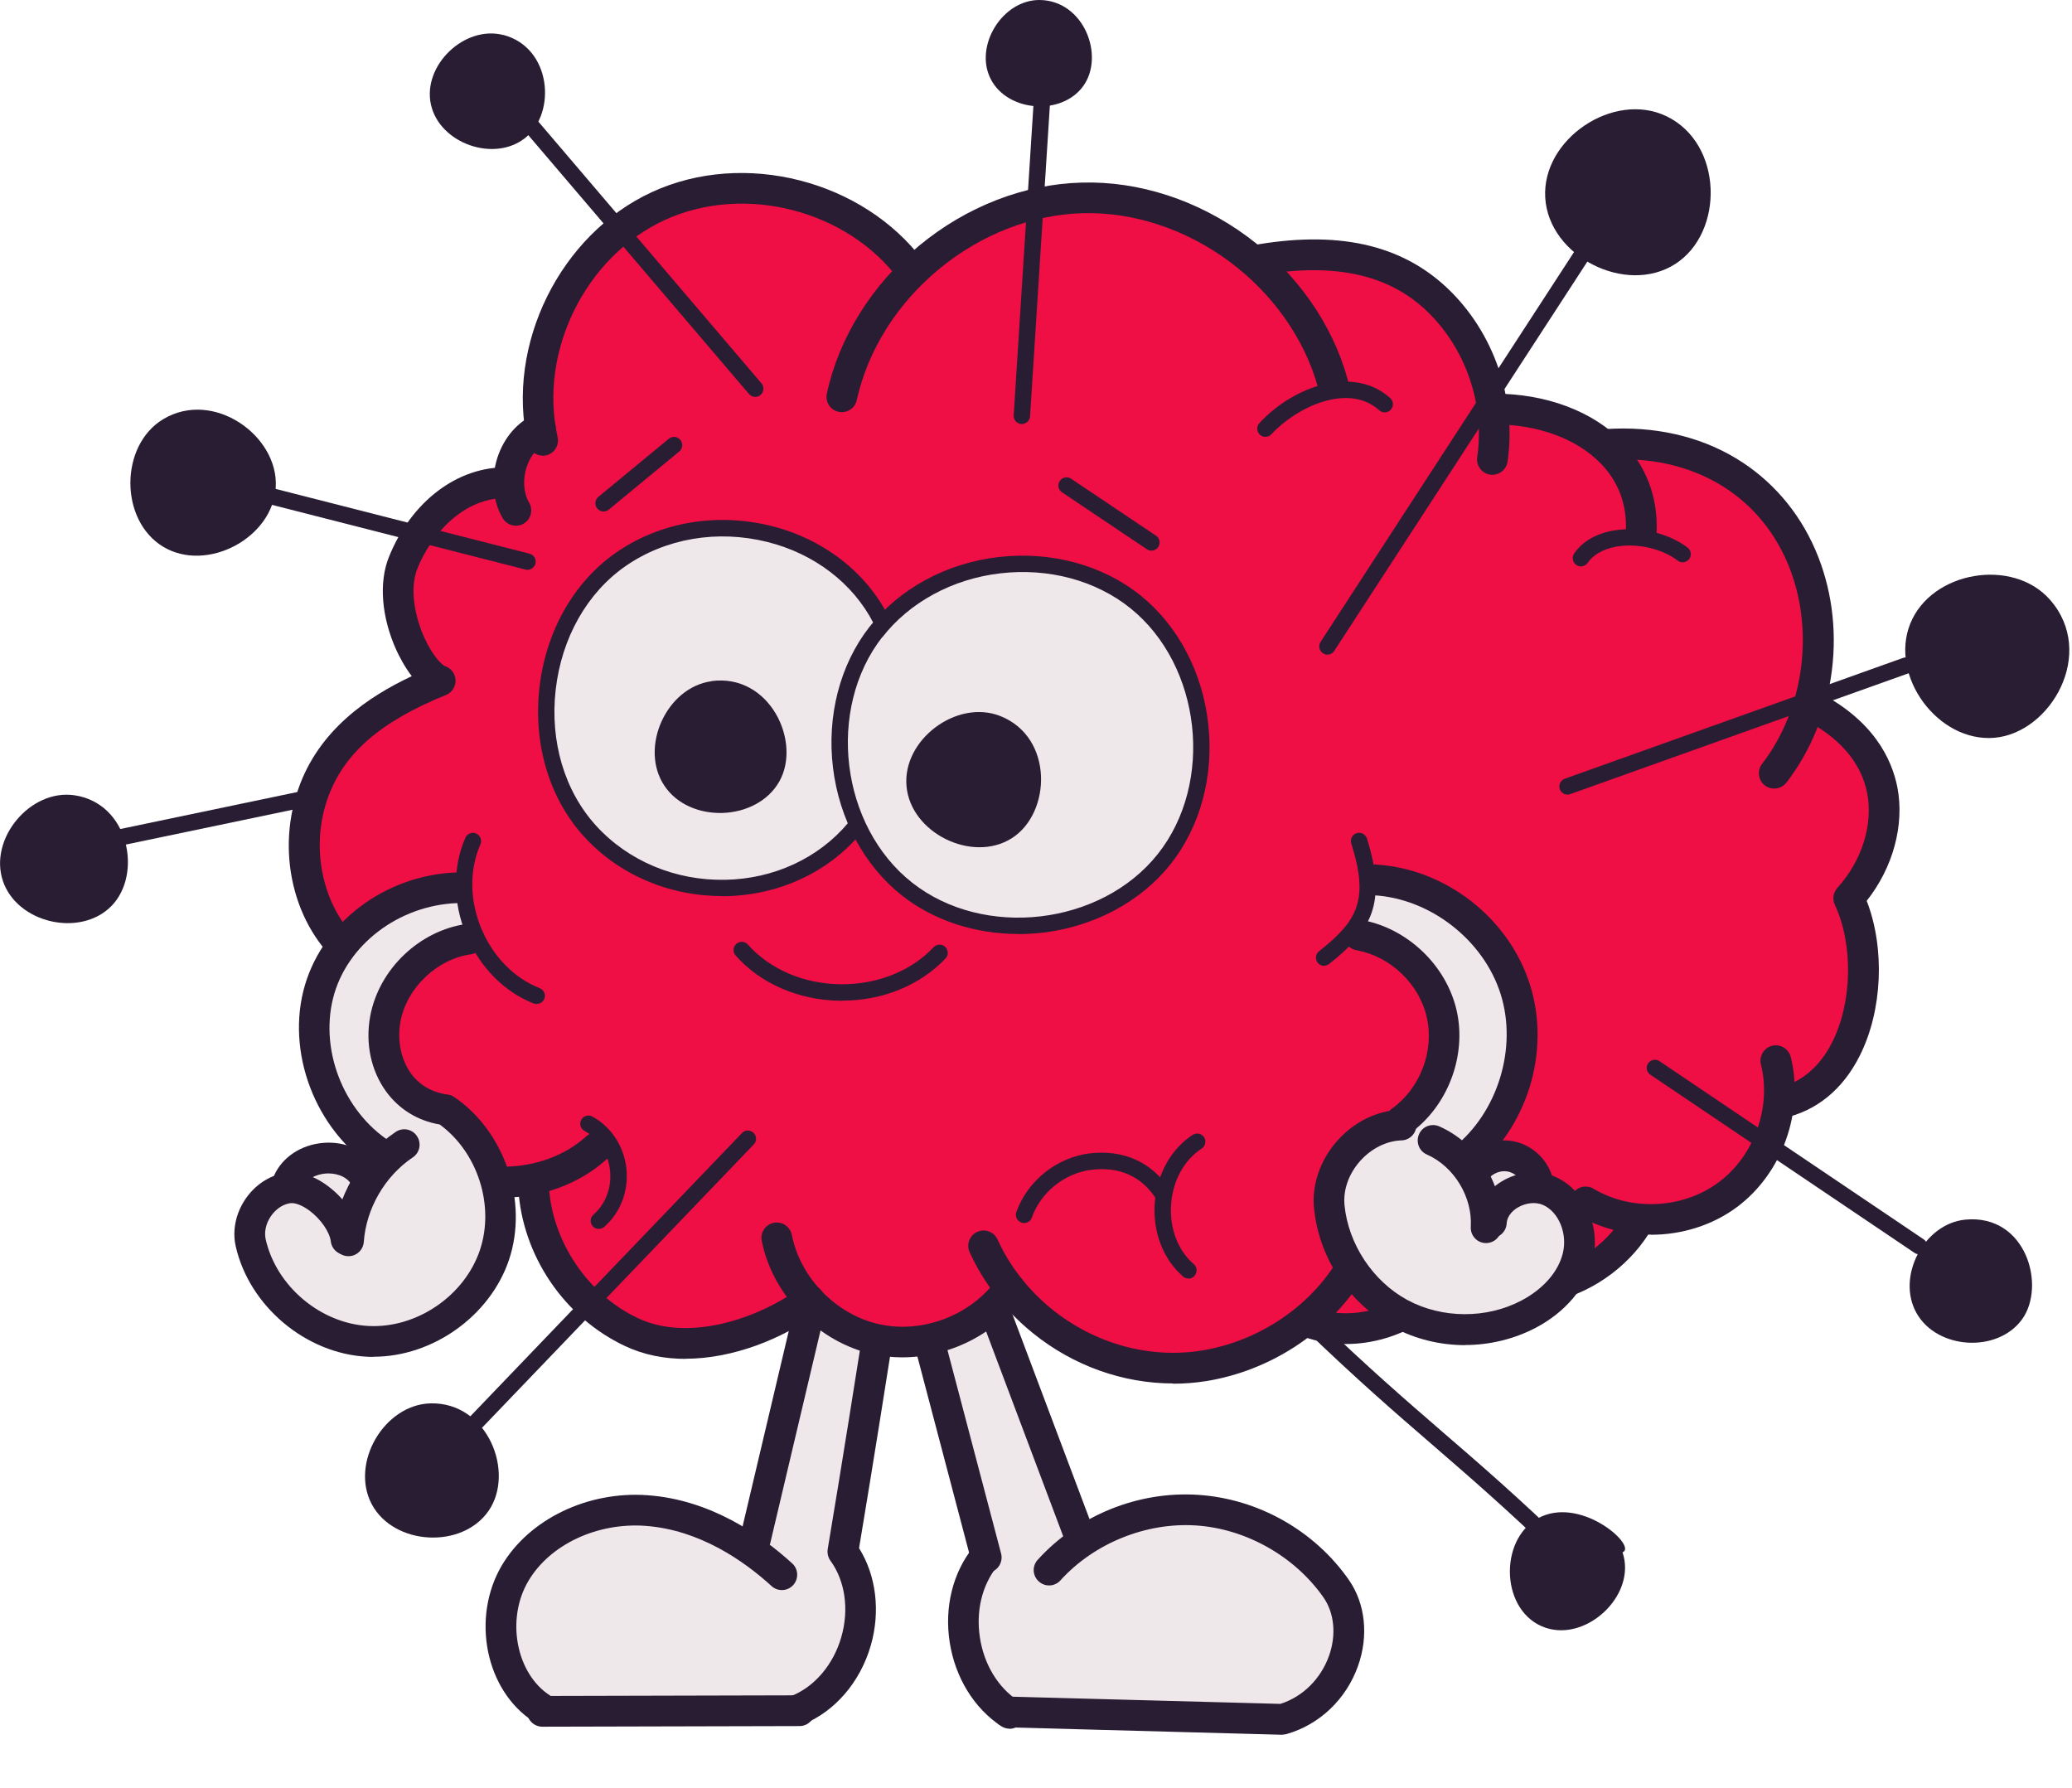 <svg width="204" height="176" viewBox="0 0 204 176" fill="none" xmlns="http://www.w3.org/2000/svg">
<g clip-path="url(#clip0_679_901)">
<path d="M98.204 129.055L106.275 151.134C106.275 151.134 118.623 145.379 126.124 151.395C126.124 151.395 135.671 157.461 131.455 164.481C131.455 164.481 129.137 168.823 126.161 169.567L99.431 168.19C99.431 168.19 94.485 164.767 94.658 160.053C94.832 155.339 96.543 153.256 96.543 153.256L94.522 142.96L91.36 131.523L98.192 129.067L98.204 129.055Z" fill="#EFE8EB"/>
<path d="M86.352 132.317L83.029 152.437C83.029 152.437 88.261 161.802 79.086 167.967L54.03 168.352C54.03 168.352 45.327 163.08 50.41 154.98C54.638 148.232 62.498 147.897 64.915 148.592C67.321 149.286 73.892 152.486 73.892 152.486L79.793 129.377L86.352 132.317Z" fill="#EFE8EB"/>
<path d="M106.312 152.797C105.704 152.797 105.122 152.424 104.899 151.817L95.774 127.579C95.476 126.797 95.873 125.929 96.654 125.631C97.435 125.333 98.303 125.73 98.6 126.512L107.725 150.75C108.023 151.531 107.626 152.4 106.845 152.697C106.672 152.759 106.486 152.797 106.312 152.797Z" fill="#291D33"/>
<path d="M97.101 154.831C96.431 154.831 95.824 154.384 95.638 153.702L89.017 128.583C88.806 127.777 89.29 126.946 90.096 126.735C90.902 126.524 91.732 127.008 91.943 127.814L98.564 152.933C98.774 153.739 98.291 154.57 97.485 154.781C97.361 154.818 97.225 154.831 97.101 154.831Z" fill="#291D33"/>
<path d="M78.479 169.877C77.884 169.877 77.313 169.518 77.078 168.922C76.768 168.141 77.14 167.273 77.921 166.95C80.215 166.032 82.049 163.861 82.831 161.157C83.612 158.441 83.215 155.637 81.764 153.64C81.529 153.318 81.43 152.896 81.492 152.499C82.942 143.841 84.281 135.344 85.583 127.12V127.095C85.719 126.264 86.488 125.706 87.319 125.842C88.149 125.966 88.707 126.748 88.571 127.566V127.591C87.306 135.629 85.992 143.94 84.579 152.4C86.265 155.091 86.699 158.627 85.732 161.988C84.69 165.586 82.198 168.488 79.049 169.753C78.863 169.828 78.677 169.865 78.491 169.865L78.479 169.877Z" fill="#291D33"/>
<path d="M74.35 153.119C74.239 153.119 74.115 153.107 74.003 153.082C73.185 152.896 72.689 152.077 72.875 151.258L78.863 125.929C79.049 125.11 79.867 124.614 80.686 124.8C81.504 124.986 82 125.805 81.814 126.623L75.826 151.953C75.665 152.648 75.045 153.119 74.35 153.119Z" fill="#291D33"/>
<path d="M126.261 170.77C126.261 170.77 126.236 170.77 126.224 170.77L99.196 170.039C98.366 170.014 97.709 169.319 97.721 168.488C97.746 167.657 98.44 166.987 99.271 167.012L126.063 167.731C128.245 167.037 130.03 165.288 130.848 163.005C131.58 160.946 131.381 158.8 130.303 157.25C127.476 153.206 122.678 150.489 117.756 150.167C112.834 149.844 107.714 151.916 104.403 155.575C103.845 156.195 102.891 156.245 102.271 155.674C101.651 155.116 101.601 154.161 102.172 153.541C106.151 149.162 112.053 146.768 117.954 147.153C123.856 147.537 129.41 150.663 132.795 155.513C134.431 157.858 134.766 161.033 133.7 164.01C132.534 167.285 129.906 169.778 126.682 170.696C126.546 170.733 126.41 170.758 126.273 170.758L126.261 170.77Z" fill="#291D33"/>
<path d="M99.406 170.175C99.121 170.175 98.836 170.088 98.576 169.927C95.898 168.153 94.05 165.151 93.505 161.678C92.959 158.205 93.815 154.781 95.836 152.288C96.356 151.643 97.311 151.531 97.956 152.065C98.6 152.586 98.712 153.541 98.179 154.186C96.691 156.034 96.071 158.589 96.48 161.219C96.889 163.849 98.253 166.106 100.225 167.409C100.919 167.868 101.117 168.811 100.646 169.505C100.361 169.939 99.877 170.187 99.382 170.187L99.406 170.175Z" fill="#291D33"/>
<path d="M53.348 169.704C53.063 169.704 52.79 169.629 52.53 169.468C47.794 166.429 46.356 159.234 49.43 154.062C52.133 149.534 57.873 146.768 63.738 147.19C69.937 147.624 74.908 151.085 77.995 153.901C78.615 154.459 78.652 155.426 78.094 156.034C77.537 156.654 76.57 156.692 75.962 156.133C73.234 153.64 68.858 150.589 63.527 150.204C58.779 149.869 54.154 152.04 52.034 155.612C49.79 159.371 50.807 164.767 54.166 166.913C54.873 167.359 55.072 168.302 54.625 168.997C54.34 169.443 53.844 169.691 53.348 169.691V169.704Z" fill="#291D33"/>
<path d="M53.398 169.977C52.568 169.977 51.886 169.307 51.886 168.463C51.886 167.632 52.555 166.95 53.398 166.95L78.715 166.888C79.546 166.888 80.227 167.558 80.227 168.401C80.227 169.232 79.558 169.915 78.715 169.915L53.398 169.977Z" fill="#291D33"/>
<path d="M159.24 43.998C159.24 43.998 176.993 42.782 179.002 62.084L178.345 69.675C178.345 69.675 190.73 75.79 182.374 88.418C182.374 88.418 187.11 104.32 176.002 107.546C176.002 107.546 173.2 120.731 161.099 119.727C161.099 119.727 154.999 128.397 147.536 130.196L139.415 129.973C139.415 129.973 131.146 130.94 129.187 129.787C129.187 129.787 115.686 140.95 100.721 128.087L98.006 127.628C98.006 127.628 89.191 137.254 79.732 127.777C79.732 127.777 68.673 137.142 58.692 128.807C58.692 128.807 52.258 124.986 52.258 116.241C52.258 116.241 35.843 116.452 32.768 107.992C32.768 107.992 29.743 98.962 33.276 92.909C33.276 92.909 26.631 85.069 30.871 76.324L42.426 67.07C42.426 67.07 32.57 57.42 44.534 49.58L49.456 47.968C49.456 47.968 49.828 44.482 53.374 42.138C53.374 42.138 51.849 29.857 60.292 22.861C60.292 22.861 73.248 12.107 88.881 25.02L91.2 25.379C91.2 25.379 104.738 12.826 122.864 24.871C122.864 24.871 142.849 21.77 146.928 38.912C146.928 38.912 156.934 41.678 159.227 43.973L159.24 43.998Z" fill="#EF0F44"/>
<path d="M35.235 95.985C34.925 95.985 34.615 95.885 34.342 95.687C29.147 91.891 27.052 84.3 29.37 77.664C31.404 71.809 36.301 68.559 40.541 66.562C39.822 65.631 39.301 64.589 39.028 64.006C37.553 60.756 37.28 57.32 38.297 54.815C40.491 49.369 45.054 45.908 49.926 46.008C50.757 46.02 51.426 46.715 51.414 47.546C51.401 48.377 50.707 49.047 49.877 49.034C45.773 48.947 42.512 52.446 41.099 55.956C40.268 58.028 40.9 60.831 41.781 62.778C42.624 64.639 43.541 65.483 43.839 65.582C44.434 65.793 44.831 66.338 44.855 66.971C44.868 67.604 44.496 68.174 43.913 68.41C37.379 71.064 33.772 74.228 32.234 78.668C30.375 84.002 32.061 90.279 36.14 93.256C36.809 93.752 36.958 94.695 36.462 95.365C36.164 95.774 35.706 95.985 35.235 95.985Z" fill="#291D33"/>
<path d="M175.183 110.126C174.476 110.126 173.856 109.629 173.708 108.922C173.534 108.104 174.067 107.31 174.885 107.136C177.861 106.516 179.535 104.32 180.402 102.571C182.374 98.652 182.473 92.971 180.65 89.063C180.39 88.505 180.489 87.86 180.898 87.401C183.304 84.759 184.432 81.186 183.837 78.098C183.254 75.046 181.035 72.491 177.427 70.717C176.683 70.345 176.373 69.439 176.733 68.695C177.105 67.951 178.01 67.641 178.754 68.001C184.432 70.791 186.267 74.724 186.812 77.527C187.519 81.236 186.366 85.429 183.787 88.678C185.597 93.343 185.349 99.458 183.105 103.923C181.419 107.285 178.791 109.406 175.493 110.088C175.394 110.113 175.282 110.126 175.183 110.126Z" fill="#291D33"/>
<path d="M116.999 125.854C116.813 125.854 116.627 125.792 116.478 125.656C114.544 123.994 113.49 121.302 113.689 118.461C113.887 115.621 115.288 113.103 117.433 111.713C117.805 111.478 118.301 111.577 118.549 111.949C118.784 112.321 118.685 112.817 118.313 113.065C116.59 114.182 115.462 116.229 115.301 118.573C115.139 120.917 115.97 123.101 117.532 124.44C117.867 124.726 117.904 125.234 117.619 125.581C117.458 125.768 117.235 125.867 117.011 125.867L116.999 125.854Z" fill="#291D33"/>
<path d="M100.832 120.397C100.746 120.397 100.646 120.384 100.56 120.347C100.138 120.198 99.915 119.739 100.064 119.317C101.155 116.241 104.056 113.921 107.304 113.537C110.627 113.152 113.416 114.405 115.14 117.085C115.375 117.457 115.276 117.953 114.904 118.201C114.532 118.449 114.036 118.337 113.788 117.965C112.387 115.807 110.218 114.827 107.49 115.15C104.849 115.46 102.469 117.357 101.589 119.863C101.477 120.198 101.155 120.397 100.832 120.397Z" fill="#291D33"/>
<path d="M58.964 120.98C58.741 120.98 58.518 120.893 58.357 120.707C58.059 120.372 58.096 119.863 58.431 119.565C59.646 118.499 60.254 116.861 60.055 115.174C59.869 113.5 58.952 112.098 57.551 111.329C57.154 111.118 57.018 110.622 57.228 110.237C57.439 109.84 57.935 109.704 58.319 109.915C60.167 110.92 61.419 112.817 61.667 114.988C61.915 117.196 61.109 119.355 59.497 120.769C59.349 120.905 59.15 120.967 58.964 120.967V120.98Z" fill="#291D33"/>
<path d="M124.587 43.006C124.388 43.006 124.19 42.931 124.041 42.795C123.719 42.497 123.694 41.976 123.992 41.654C127.401 37.957 133.303 35.96 136.873 39.185C137.208 39.483 137.233 39.992 136.935 40.327C136.638 40.661 136.129 40.686 135.795 40.389C132.794 37.672 127.699 40.016 125.182 42.745C125.021 42.919 124.81 43.006 124.587 43.006Z" fill="#291D33"/>
<path d="M113.366 54.207C113.217 54.207 113.056 54.157 112.92 54.071L104.564 48.464C104.192 48.216 104.093 47.719 104.341 47.347C104.588 46.975 105.084 46.876 105.456 47.124L113.813 52.731C114.184 52.979 114.284 53.475 114.036 53.847C113.875 54.083 113.627 54.207 113.366 54.207Z" fill="#291D33"/>
<path d="M59.423 50.349C59.188 50.349 58.965 50.25 58.803 50.051C58.518 49.704 58.568 49.196 58.915 48.91L65.845 43.192C66.192 42.907 66.701 42.956 66.986 43.303C67.271 43.651 67.222 44.159 66.874 44.445L59.944 50.163C59.795 50.287 59.609 50.349 59.436 50.349H59.423Z" fill="#291D33"/>
<path d="M155.644 55.758C155.483 55.758 155.322 55.708 155.185 55.609C154.826 55.348 154.739 54.852 154.987 54.48C155.842 53.252 157.243 52.47 159.041 52.197C161.508 51.825 164.298 52.495 166.157 53.909C166.504 54.182 166.579 54.691 166.306 55.038C166.033 55.385 165.525 55.46 165.178 55.187C163.678 54.033 161.31 53.475 159.289 53.785C158.347 53.934 157.07 54.331 156.313 55.41C156.152 55.633 155.904 55.758 155.656 55.758H155.644Z" fill="#291D33"/>
<path d="M50.795 51.751C50.274 51.751 49.766 51.478 49.48 50.994C48.501 49.307 48.315 47.087 48.972 45.053C49.604 43.105 50.931 41.554 52.605 40.81C53.373 40.475 54.266 40.81 54.601 41.579C54.935 42.348 54.601 43.242 53.832 43.576C52.939 43.973 52.22 44.854 51.848 45.983C51.452 47.211 51.538 48.526 52.096 49.481C52.518 50.2 52.27 51.131 51.551 51.552C51.315 51.689 51.055 51.751 50.795 51.751Z" fill="#291D33"/>
<path d="M49.567 117.903C46.058 117.903 42.55 116.774 39.834 114.48C34.007 109.58 32.408 101.071 36.202 95.117C36.648 94.409 37.59 94.199 38.285 94.657C38.991 95.104 39.202 96.047 38.743 96.742C37.293 99.024 36.822 101.889 37.417 104.804C38.012 107.682 39.562 110.299 41.769 112.16C46.17 115.869 53.497 115.72 57.749 111.838C58.369 111.279 59.324 111.317 59.882 111.937C60.44 112.557 60.403 113.512 59.783 114.07C56.993 116.613 53.274 117.891 49.554 117.891L49.567 117.903Z" fill="#291D33"/>
<path d="M67.507 133.768C65.436 133.768 63.403 133.384 61.531 132.503C55.555 129.687 51.427 123.609 51.03 117.01C50.98 116.179 51.613 115.46 52.443 115.41C53.274 115.36 53.993 115.993 54.043 116.824C54.377 122.245 57.898 127.455 62.808 129.762C67.78 132.106 74.586 129.861 78.802 126.772C79.471 126.276 80.426 126.425 80.909 127.107C81.405 127.777 81.256 128.732 80.574 129.216C77.053 131.784 72.181 133.756 67.482 133.756L67.507 133.768Z" fill="#291D33"/>
<path d="M88.832 133.619C87.877 133.619 86.935 133.52 85.993 133.322C80.599 132.156 76.074 127.554 74.996 122.145C74.834 121.327 75.368 120.533 76.186 120.372C77.004 120.21 77.797 120.744 77.959 121.562C78.802 125.83 82.372 129.452 86.625 130.37C90.877 131.287 95.613 129.464 98.155 125.916C98.638 125.234 99.581 125.085 100.263 125.569C100.944 126.053 101.093 126.996 100.61 127.678C97.957 131.387 93.382 133.619 88.819 133.619H88.832Z" fill="#291D33"/>
<path d="M115.499 136.187C110.59 136.187 105.692 134.463 101.7 131.238C98.998 129.055 96.84 126.301 95.464 123.262C95.117 122.505 95.464 121.6 96.22 121.265C96.977 120.918 97.882 121.265 98.216 122.022C99.394 124.626 101.254 127.008 103.585 128.894C107.812 132.292 113.168 133.768 118.301 132.95C123.669 132.081 128.579 128.918 131.431 124.478C131.877 123.771 132.819 123.572 133.526 124.031C134.232 124.478 134.431 125.42 133.972 126.127C130.662 131.275 124.971 134.947 118.785 135.952C117.694 136.125 116.59 136.212 115.487 136.212L115.499 136.187Z" fill="#291D33"/>
<path d="M174.675 77.626C174.352 77.626 174.03 77.527 173.757 77.316C173.1 76.808 172.976 75.853 173.485 75.195C177.725 69.688 178.704 61.699 175.952 55.323C173.001 48.501 166.393 44.73 158.297 45.264C157.466 45.313 156.747 44.681 156.685 43.849C156.636 43.018 157.268 42.299 158.099 42.237C162.847 41.927 167.273 42.919 170.918 45.115C174.377 47.199 177.08 50.312 178.729 54.12C180.303 57.755 180.874 61.848 180.365 65.954C179.857 70.06 178.307 73.893 175.89 77.031C175.592 77.415 175.146 77.626 174.687 77.626H174.675Z" fill="#291D33"/>
<path d="M161.595 53.736C161.595 53.736 161.558 53.736 161.545 53.736C160.715 53.711 160.058 53.004 160.082 52.173C160.169 49.617 159.338 47.422 157.615 45.636C155.247 43.192 151.416 41.778 147.114 41.778C146.283 41.778 145.602 41.096 145.602 40.264C145.602 39.433 146.283 38.751 147.114 38.751C152.234 38.751 156.846 40.488 159.785 43.527C162.066 45.884 163.219 48.91 163.107 52.259C163.083 53.078 162.413 53.723 161.595 53.723V53.736Z" fill="#291D33"/>
<path d="M146.94 46.74C146.865 46.74 146.791 46.74 146.717 46.727C145.886 46.603 145.316 45.834 145.44 45.015C146.208 39.768 144.287 34.236 140.431 30.577C136.575 26.917 131.108 25.801 123.719 27.153C122.9 27.302 122.107 26.756 121.958 25.938C121.809 25.119 122.355 24.325 123.173 24.176C131.591 22.638 137.914 24.015 142.514 28.381C147.064 32.698 149.333 39.235 148.428 45.45C148.316 46.206 147.671 46.74 146.927 46.74H146.94Z" fill="#291D33"/>
<path d="M82.88 40.575C82.769 40.575 82.67 40.575 82.558 40.537C81.74 40.364 81.231 39.557 81.405 38.739C82.62 33.194 85.844 28.034 90.505 24.176C95.154 20.331 100.833 18.123 106.498 17.974C112.164 17.813 117.954 19.71 122.814 23.295C127.662 26.88 131.17 31.867 132.683 37.337C132.906 38.143 132.435 38.974 131.629 39.198C130.823 39.421 129.993 38.95 129.769 38.143C128.43 33.33 125.319 28.915 121.016 25.727C116.702 22.539 111.582 20.852 106.585 20.988C101.589 21.125 96.568 23.084 92.427 26.508C88.298 29.932 85.434 34.496 84.356 39.384C84.207 40.091 83.575 40.575 82.88 40.575Z" fill="#291D33"/>
<path d="M53.435 44.854C52.741 44.854 52.121 44.383 51.96 43.676C49.766 33.951 55.146 23.072 64.197 18.904C73.247 14.736 85.001 17.738 90.952 25.739C91.448 26.409 91.311 27.352 90.642 27.86C89.972 28.356 89.03 28.22 88.522 27.55C83.389 20.653 73.26 18.073 65.449 21.658C57.638 25.255 53.014 34.633 54.898 43.018C55.084 43.837 54.576 44.643 53.758 44.829C53.646 44.854 53.535 44.867 53.423 44.867L53.435 44.854Z" fill="#291D33"/>
<path d="M132.522 132.305C131.133 132.305 129.757 132.081 128.43 131.622C127.637 131.349 127.228 130.481 127.5 129.7C127.773 128.906 128.641 128.496 129.422 128.769C134.22 130.444 140.208 127.827 142.242 123.163C144.275 118.511 143.704 112.272 139.241 109.915C138.497 109.518 138.225 108.612 138.609 107.868C138.993 107.124 139.911 106.851 140.655 107.235C143.469 108.724 145.403 111.44 146.097 114.877C146.717 117.916 146.32 121.364 145.006 124.366C142.899 129.216 137.716 132.305 132.522 132.305Z" fill="#291D33"/>
<path d="M162.537 121.538C160.02 121.538 157.516 120.905 155.346 119.615C154.627 119.193 154.391 118.263 154.825 117.544C155.247 116.824 156.177 116.588 156.896 117.023C160.64 119.255 165.711 118.995 169.207 116.39C172.715 113.785 174.426 109.009 173.372 104.779C173.174 103.973 173.67 103.154 174.476 102.944C175.282 102.745 176.1 103.241 176.311 104.048C177.65 109.431 175.468 115.509 171.017 118.821C168.587 120.632 165.562 121.55 162.549 121.55L162.537 121.538Z" fill="#291D33"/>
<path d="M149.705 128.496C147.101 128.496 144.584 127.765 142.365 126.326C141.658 125.867 141.46 124.936 141.919 124.229C142.378 123.535 143.307 123.324 144.014 123.783C146.481 125.383 149.457 125.867 152.395 125.135C155.619 124.341 158.495 122.158 160.094 119.292C160.503 118.561 161.421 118.3 162.152 118.709C162.884 119.119 163.144 120.037 162.735 120.769C160.739 124.341 157.143 127.07 153.114 128.062C151.974 128.348 150.833 128.484 149.705 128.484V128.496Z" fill="#291D33"/>
<path d="M82.918 98.515C82.843 98.515 82.769 98.515 82.694 98.515C78.628 98.453 74.884 96.841 72.429 94.062C72.131 93.727 72.156 93.219 72.491 92.921C72.826 92.623 73.334 92.648 73.632 92.983C75.801 95.414 79.111 96.841 82.719 96.89C86.327 96.94 89.687 95.613 91.918 93.243C92.228 92.921 92.737 92.909 93.059 93.206C93.381 93.516 93.394 94.025 93.096 94.347C90.604 96.99 86.91 98.503 82.93 98.503L82.918 98.515Z" fill="#291D33"/>
<path d="M84.108 81.546C77.561 89.311 64.928 89.311 58.097 81.807C51.265 74.302 52.79 60.843 61.122 55.063C69.466 49.27 82.087 51.949 86.724 60.98" fill="#EFE8EB"/>
<path d="M71.078 88.207C65.833 88.207 60.899 86.086 57.49 82.34C54.08 78.594 52.481 73.248 53.113 67.691C53.745 62.133 56.498 57.283 60.663 54.393C64.99 51.391 70.557 50.436 75.938 51.776C81.021 53.041 85.211 56.266 87.443 60.608C87.641 61.005 87.493 61.488 87.096 61.699C86.699 61.898 86.216 61.749 86.005 61.352C83.984 57.42 80.178 54.505 75.553 53.351C70.631 52.123 65.536 52.991 61.581 55.733C57.8 58.362 55.295 62.791 54.712 67.889C54.13 72.987 55.58 77.862 58.68 81.273C61.854 84.759 66.49 86.706 71.412 86.607C76.173 86.52 80.575 84.486 83.476 81.038C83.761 80.703 84.269 80.653 84.616 80.938C84.951 81.224 85.001 81.732 84.716 82.079C81.517 85.888 76.669 88.12 71.45 88.22C71.326 88.22 71.202 88.22 71.078 88.22V88.207Z" fill="#291D33"/>
<path d="M86.228 62.22C80.438 69.663 81.901 81.695 89.315 87.525C96.716 93.355 108.755 91.953 114.619 84.573C120.483 77.192 119.144 65.148 111.805 59.243C104.453 53.339 92.253 54.492 86.24 62.233L86.228 62.22Z" fill="#EFE8EB"/>
<path d="M100.25 91.941C95.998 91.941 91.931 90.614 88.807 88.158C85.112 85.243 82.633 80.665 82.013 75.58C81.393 70.494 82.695 65.445 85.583 61.736C88.534 57.953 93.159 55.435 98.279 54.84C103.449 54.232 108.557 55.609 112.301 58.623C115.971 61.575 118.401 66.177 118.959 71.275C119.529 76.374 118.178 81.397 115.239 85.081C112.313 88.766 107.714 91.222 102.63 91.817C101.837 91.904 101.044 91.953 100.25 91.953V91.941ZM86.86 62.716C81.343 69.812 82.744 81.335 89.811 86.892C96.865 92.45 108.396 91.11 113.987 84.077C119.578 77.043 118.289 65.507 111.297 59.876C107.887 57.134 103.226 55.882 98.477 56.44C93.791 56.986 89.551 59.28 86.873 62.729L86.86 62.716Z" fill="#291D33"/>
<path d="M70.062 67.058C65.598 67.653 62.908 73.632 65.425 77.366C67.942 81.1 74.488 80.864 76.719 76.944C78.951 73.024 75.777 66.289 70.062 67.046V67.058Z" fill="#291D33"/>
<path d="M98.502 70.494C94.212 68.782 88.819 72.826 89.253 77.415C89.675 82.005 95.725 84.982 99.618 82.514C103.511 80.045 103.759 72.59 98.502 70.494Z" fill="#291D33"/>
<path d="M135.113 86.694C135.113 86.694 153.536 88.431 148.936 107.384L145.949 113.078C145.949 113.078 150.561 113.512 151.106 116.266C151.106 116.266 161.384 121.6 150.499 129.427C150.499 129.427 136.105 134.637 130.972 119.665C130.972 119.665 129.248 112.979 136.935 111.056C136.935 111.056 147.374 103.8 138.423 94.844L133.34 91.718L135.1 86.694H135.113Z" fill="#EFE8EB"/>
<path d="M46.567 92.375C46.567 92.375 35.334 93.578 38.483 104.965C38.483 104.965 41.831 107.967 44.038 109.319C44.038 109.319 51.08 114.728 48.997 122.319C48.997 122.319 46.74 134.203 32.669 131.275C32.669 131.275 22.428 124.316 25.639 119.094L29.879 114.951L36.797 113.934C36.797 113.934 35.471 113.128 33.412 108.823C31.354 104.519 29.631 98.962 34.119 92.648C34.119 92.648 41.719 87.525 44.682 87.289L46.554 92.4L46.567 92.375Z" fill="#EFE8EB"/>
<path d="M36.773 133.57C36.562 133.57 36.351 133.57 36.153 133.558C30.115 133.26 24.548 128.583 23.209 122.691C22.862 121.166 23.197 119.491 24.127 118.089C25.056 116.688 26.47 115.733 28.007 115.472C29.334 115.236 30.846 115.683 32.26 116.737C34.057 118.065 35.359 120.074 35.57 121.835C35.669 122.667 35.086 123.423 34.256 123.522C33.425 123.622 32.669 123.039 32.57 122.208C32.458 121.265 31.565 119.987 30.462 119.169C29.743 118.635 29.011 118.362 28.528 118.449C27.796 118.573 27.115 119.057 26.643 119.764C26.172 120.471 25.999 121.29 26.16 122.009C27.214 126.636 31.578 130.295 36.301 130.531C41.037 130.767 45.736 127.554 47.249 123.063C48.724 118.672 47.026 113.425 43.294 110.696C41.112 110.324 39.289 109.195 38.012 107.446C36.525 105.4 35.954 102.696 36.45 100.029C37.306 95.402 41.31 91.581 45.972 90.949C46.803 90.837 47.559 91.42 47.67 92.239C47.782 93.07 47.199 93.826 46.381 93.938C43.033 94.397 40.033 97.25 39.426 100.574C39.091 102.398 39.475 104.308 40.455 105.66C41.298 106.826 42.55 107.546 44.062 107.744C44.298 107.769 44.521 107.856 44.72 107.992C49.716 111.391 52.034 118.288 50.113 124.019C48.253 129.551 42.6 133.558 36.785 133.558L36.773 133.57Z" fill="#291D33"/>
<path d="M28.379 117.816C28.169 117.816 27.958 117.779 27.759 117.68C27.003 117.333 26.656 116.44 27.003 115.683C27.809 113.909 29.644 112.693 31.801 112.507C33.958 112.321 35.979 113.214 37.058 114.839C37.529 115.534 37.343 116.477 36.649 116.936C35.955 117.407 35.012 117.221 34.553 116.526C33.983 115.683 32.892 115.46 32.049 115.522C31.206 115.596 30.165 115.993 29.743 116.923C29.495 117.481 28.937 117.816 28.367 117.816H28.379Z" fill="#291D33"/>
<path d="M34.318 123.659C34.318 123.659 34.243 123.659 34.206 123.659C33.375 123.597 32.743 122.877 32.805 122.046C33.102 117.841 35.458 113.773 38.954 111.428C39.649 110.957 40.591 111.143 41.05 111.837C41.521 112.532 41.335 113.475 40.641 113.934C37.901 115.77 36.053 118.958 35.818 122.257C35.756 123.051 35.099 123.659 34.318 123.659Z" fill="#291D33"/>
<path d="M38.148 115.509C37.888 115.509 37.628 115.447 37.392 115.311C31.441 111.862 28.205 104.221 29.867 97.548C30.672 94.323 32.644 91.383 35.446 89.262C38.148 87.215 41.508 86.012 44.88 85.888C45.711 85.85 46.418 86.508 46.443 87.339C46.48 88.17 45.823 88.877 44.992 88.902C39.215 89.125 34.094 93.057 32.792 98.267C31.441 103.688 34.069 109.878 38.905 112.681C39.624 113.103 39.872 114.021 39.45 114.753C39.165 115.236 38.657 115.509 38.136 115.509H38.148Z" fill="#291D33"/>
<path d="M52.853 98.838C52.753 98.838 52.654 98.825 52.555 98.788C49.629 97.647 47.199 95.166 45.885 91.991C44.571 88.815 44.558 85.342 45.823 82.464C46.009 82.055 46.48 81.869 46.889 82.055C47.298 82.241 47.484 82.712 47.298 83.121C46.207 85.602 46.232 88.604 47.373 91.37C48.513 94.136 50.621 96.295 53.138 97.275C53.547 97.436 53.758 97.907 53.596 98.317C53.472 98.639 53.163 98.825 52.84 98.825L52.853 98.838Z" fill="#291D33"/>
<path d="M144.039 115.67C143.593 115.67 143.147 115.472 142.849 115.1C142.329 114.442 142.44 113.487 143.097 112.979C147.461 109.53 149.42 103.167 147.746 97.858C146.073 92.549 140.828 88.455 135.274 88.133C134.443 88.083 133.799 87.364 133.848 86.533C133.898 85.702 134.605 85.057 135.448 85.106C142.316 85.503 148.565 90.366 150.635 96.94C152.706 103.502 150.375 111.068 144.969 115.336C144.697 115.559 144.362 115.658 144.039 115.658V115.67Z" fill="#291D33"/>
<path d="M146.308 122.369C146.308 122.369 146.246 122.369 146.221 122.369C145.391 122.319 144.758 121.6 144.808 120.769C144.982 117.841 143.172 114.839 140.481 113.649C139.712 113.314 139.378 112.42 139.712 111.651C140.047 110.882 140.94 110.547 141.709 110.882C145.564 112.594 148.081 116.737 147.821 120.942C147.771 121.749 147.102 122.369 146.308 122.369Z" fill="#291D33"/>
<path d="M137.927 111.862C137.456 111.862 136.985 111.639 136.7 111.23C136.217 110.547 136.378 109.605 137.06 109.121C139.812 107.149 141.225 103.477 140.481 100.165C139.738 96.853 136.886 94.137 133.551 93.541C132.733 93.392 132.187 92.611 132.324 91.792C132.472 90.973 133.253 90.428 134.072 90.564C138.572 91.37 142.416 95.042 143.42 99.495C144.424 103.948 142.527 108.923 138.808 111.577C138.547 111.763 138.237 111.862 137.927 111.862Z" fill="#291D33"/>
<path d="M144.238 132.416C141.783 132.416 139.328 131.821 137.146 130.643C132.819 128.311 129.844 123.82 129.373 118.92C129.149 116.613 129.98 114.207 131.641 112.321C133.303 110.436 135.584 109.319 137.902 109.245C138.733 109.22 139.427 109.878 139.452 110.709C139.477 111.54 138.82 112.235 137.989 112.259C136.501 112.309 135.014 113.053 133.898 114.306C132.782 115.571 132.237 117.134 132.373 118.623C132.745 122.468 135.175 126.14 138.572 127.976C141.969 129.811 146.37 129.836 149.792 128.025C151.937 126.896 153.425 125.197 153.871 123.361C154.342 121.439 153.474 119.317 151.937 118.623C151.205 118.288 150.214 118.399 149.408 118.883C149.098 119.069 148.391 119.59 148.341 120.434C148.292 121.265 147.585 121.91 146.755 121.86C145.924 121.811 145.279 121.104 145.329 120.273C145.416 118.672 146.333 117.221 147.846 116.303C149.494 115.298 151.54 115.125 153.177 115.869C156.041 117.159 157.628 120.769 156.809 124.093C156.152 126.76 154.107 129.179 151.205 130.705C149.048 131.833 146.643 132.404 144.238 132.404V132.416Z" fill="#291D33"/>
<path d="M151.441 117.965C150.747 117.965 150.127 117.494 149.966 116.787C149.805 116.067 149.16 115.46 148.441 115.323C147.722 115.187 146.903 115.522 146.482 116.129C146.011 116.812 145.069 116.985 144.374 116.514C143.692 116.043 143.519 115.1 143.99 114.405C145.093 112.805 147.102 111.986 148.999 112.346C150.896 112.706 152.47 114.219 152.904 116.105C153.09 116.923 152.582 117.73 151.776 117.916C151.664 117.94 151.553 117.953 151.441 117.953V117.965Z" fill="#291D33"/>
<path d="M130.364 95.079C130.128 95.079 129.893 94.98 129.732 94.769C129.459 94.422 129.521 93.913 129.868 93.64C133.724 90.601 134.778 88.542 133.042 83.035C132.906 82.613 133.141 82.154 133.563 82.017C133.984 81.881 134.443 82.117 134.579 82.538C136.6 88.951 134.988 91.631 130.86 94.893C130.711 95.005 130.538 95.067 130.364 95.067V95.079Z" fill="#291D33"/>
<path d="M100.609 41.741C100.609 41.741 100.572 41.741 100.559 41.741C100.113 41.716 99.778 41.331 99.803 40.885L101.762 10.147C101.787 9.7 102.171 9.365 102.617 9.39C103.064 9.415 103.398 9.799 103.374 10.246L101.415 40.984C101.39 41.406 101.03 41.741 100.609 41.741Z" fill="#291D33"/>
<path d="M102.369 -1.68372e-05C98.712 -0.037 95.885 4.503 97.534 7.765C99.183 11.027 104.527 11.437 106.659 8.46C108.792 5.483 106.709 0.05 102.369 -1.68372e-05Z" fill="#291D33"/>
<path d="M74.363 39.074C74.14 39.074 73.904 38.974 73.743 38.788L50.993 12.107C50.708 11.772 50.745 11.263 51.08 10.965C51.415 10.68 51.923 10.717 52.221 11.052L74.971 37.734C75.256 38.069 75.219 38.578 74.884 38.875C74.735 38.999 74.549 39.074 74.363 39.074Z" fill="#291D33"/>
<path d="M49.554 3.448C45.736 2.456 41.583 6.438 42.426 10.283C43.269 14.129 48.687 16.039 51.749 13.546C54.811 11.052 54.278 4.676 49.554 3.436V3.448Z" fill="#291D33"/>
<path d="M51.935 56.092C51.873 56.092 51.799 56.092 51.737 56.068L24.027 48.997C23.593 48.886 23.333 48.451 23.445 48.017C23.556 47.583 23.99 47.322 24.424 47.434L52.134 54.505C52.568 54.616 52.828 55.05 52.716 55.485C52.617 55.844 52.295 56.092 51.935 56.092Z" fill="#291D33"/>
<path d="M16.08 41.257C11.765 43.837 11.753 51.23 16.068 53.822C20.382 56.415 26.891 52.942 27.151 47.918C27.412 42.894 21.027 38.304 16.08 41.257Z" fill="#291D33"/>
<path d="M8.455 83.953C8.083 83.953 7.748 83.692 7.662 83.308C7.575 82.873 7.848 82.439 8.281 82.352L30.846 77.639C31.28 77.552 31.714 77.825 31.8 78.259C31.887 78.693 31.614 79.127 31.18 79.214L8.616 83.928C8.616 83.928 8.505 83.94 8.455 83.94V83.953Z" fill="#291D33"/>
<path d="M7.302 78.284C2.975 77.664 -1.116 82.563 0.285 86.719C1.686 90.874 7.897 92.313 10.972 89.187C14.047 86.061 12.708 79.065 7.315 78.284H7.302Z" fill="#291D33"/>
<path d="M45.909 141.806C45.711 141.806 45.512 141.732 45.351 141.583C45.029 141.273 45.017 140.764 45.327 140.442L73.048 111.54C73.358 111.217 73.867 111.205 74.189 111.515C74.511 111.825 74.524 112.334 74.214 112.656L46.492 141.558C46.331 141.72 46.12 141.806 45.909 141.806Z" fill="#291D33"/>
<path d="M42.413 138.147C37.826 138.246 34.441 144.039 36.611 148.095C38.793 152.139 45.488 152.511 48.104 148.728C50.72 144.945 48.029 138.035 42.413 138.147Z" fill="#291D33"/>
<path d="M154.118 153.801C153.92 153.801 153.709 153.727 153.56 153.578C148.329 148.53 144.597 145.317 141.001 142.203C137.381 139.077 133.637 135.84 128.368 130.767C128.046 130.456 128.033 129.948 128.343 129.625C128.653 129.303 129.161 129.29 129.484 129.601C134.716 134.649 138.447 137.862 142.043 140.975C145.663 144.101 149.407 147.326 154.676 152.412C154.999 152.722 155.011 153.231 154.701 153.553C154.54 153.715 154.329 153.801 154.118 153.801Z" fill="#291D33"/>
<path d="M159.747 152.809C161.21 157.113 155.929 161.926 151.763 160.078C147.597 158.23 147.634 151.097 151.8 149.274C155.966 147.45 161.223 152.263 159.747 152.809Z" fill="#291D33"/>
<path d="M188.945 123.473C188.784 123.473 188.635 123.423 188.498 123.336L162.488 105.797C162.116 105.549 162.016 105.052 162.264 104.68C162.512 104.308 163.021 104.209 163.38 104.457L189.391 121.997C189.763 122.245 189.862 122.741 189.614 123.113C189.453 123.349 189.205 123.473 188.945 123.473Z" fill="#291D33"/>
<path d="M193.494 120.062C189.415 120.458 186.675 125.693 188.696 129.266C190.717 132.838 196.606 133.21 199.048 129.923C201.491 126.636 199.507 119.479 193.482 120.062H193.494Z" fill="#291D33"/>
<path d="M154.33 78.222C153.995 78.222 153.685 78.011 153.574 77.688C153.425 77.267 153.648 76.808 154.057 76.659L187.37 64.763C187.792 64.614 188.251 64.838 188.399 65.247C188.548 65.669 188.325 66.127 187.916 66.276L154.603 78.172C154.516 78.209 154.417 78.222 154.33 78.222Z" fill="#291D33"/>
<path d="M201.838 59.045C198.169 54.864 190.16 56.217 188.077 61.389C185.994 66.549 190.804 73.099 196.359 72.627C201.913 72.156 206.438 64.279 201.838 59.045Z" fill="#291D33"/>
<path d="M130.687 64.441C130.538 64.441 130.389 64.403 130.253 64.304C129.881 64.056 129.769 63.56 130.017 63.188L155.272 24.35C155.52 23.978 156.016 23.866 156.388 24.114C156.76 24.362 156.871 24.858 156.623 25.23L131.369 64.068C131.22 64.304 130.96 64.441 130.687 64.441Z" fill="#291D33"/>
<path d="M164.062 11.437C158.855 8.944 151.801 13.682 152.136 19.45C152.47 25.218 160.045 29.101 164.918 26C169.79 22.898 169.666 14.116 164.062 11.437Z" fill="#291D33"/>
</g>
<defs>
<clipPath id="clip0_679_901">
<rect width="203.735" height="175.807" fill="white"/>
</clipPath>
</defs>
</svg>
